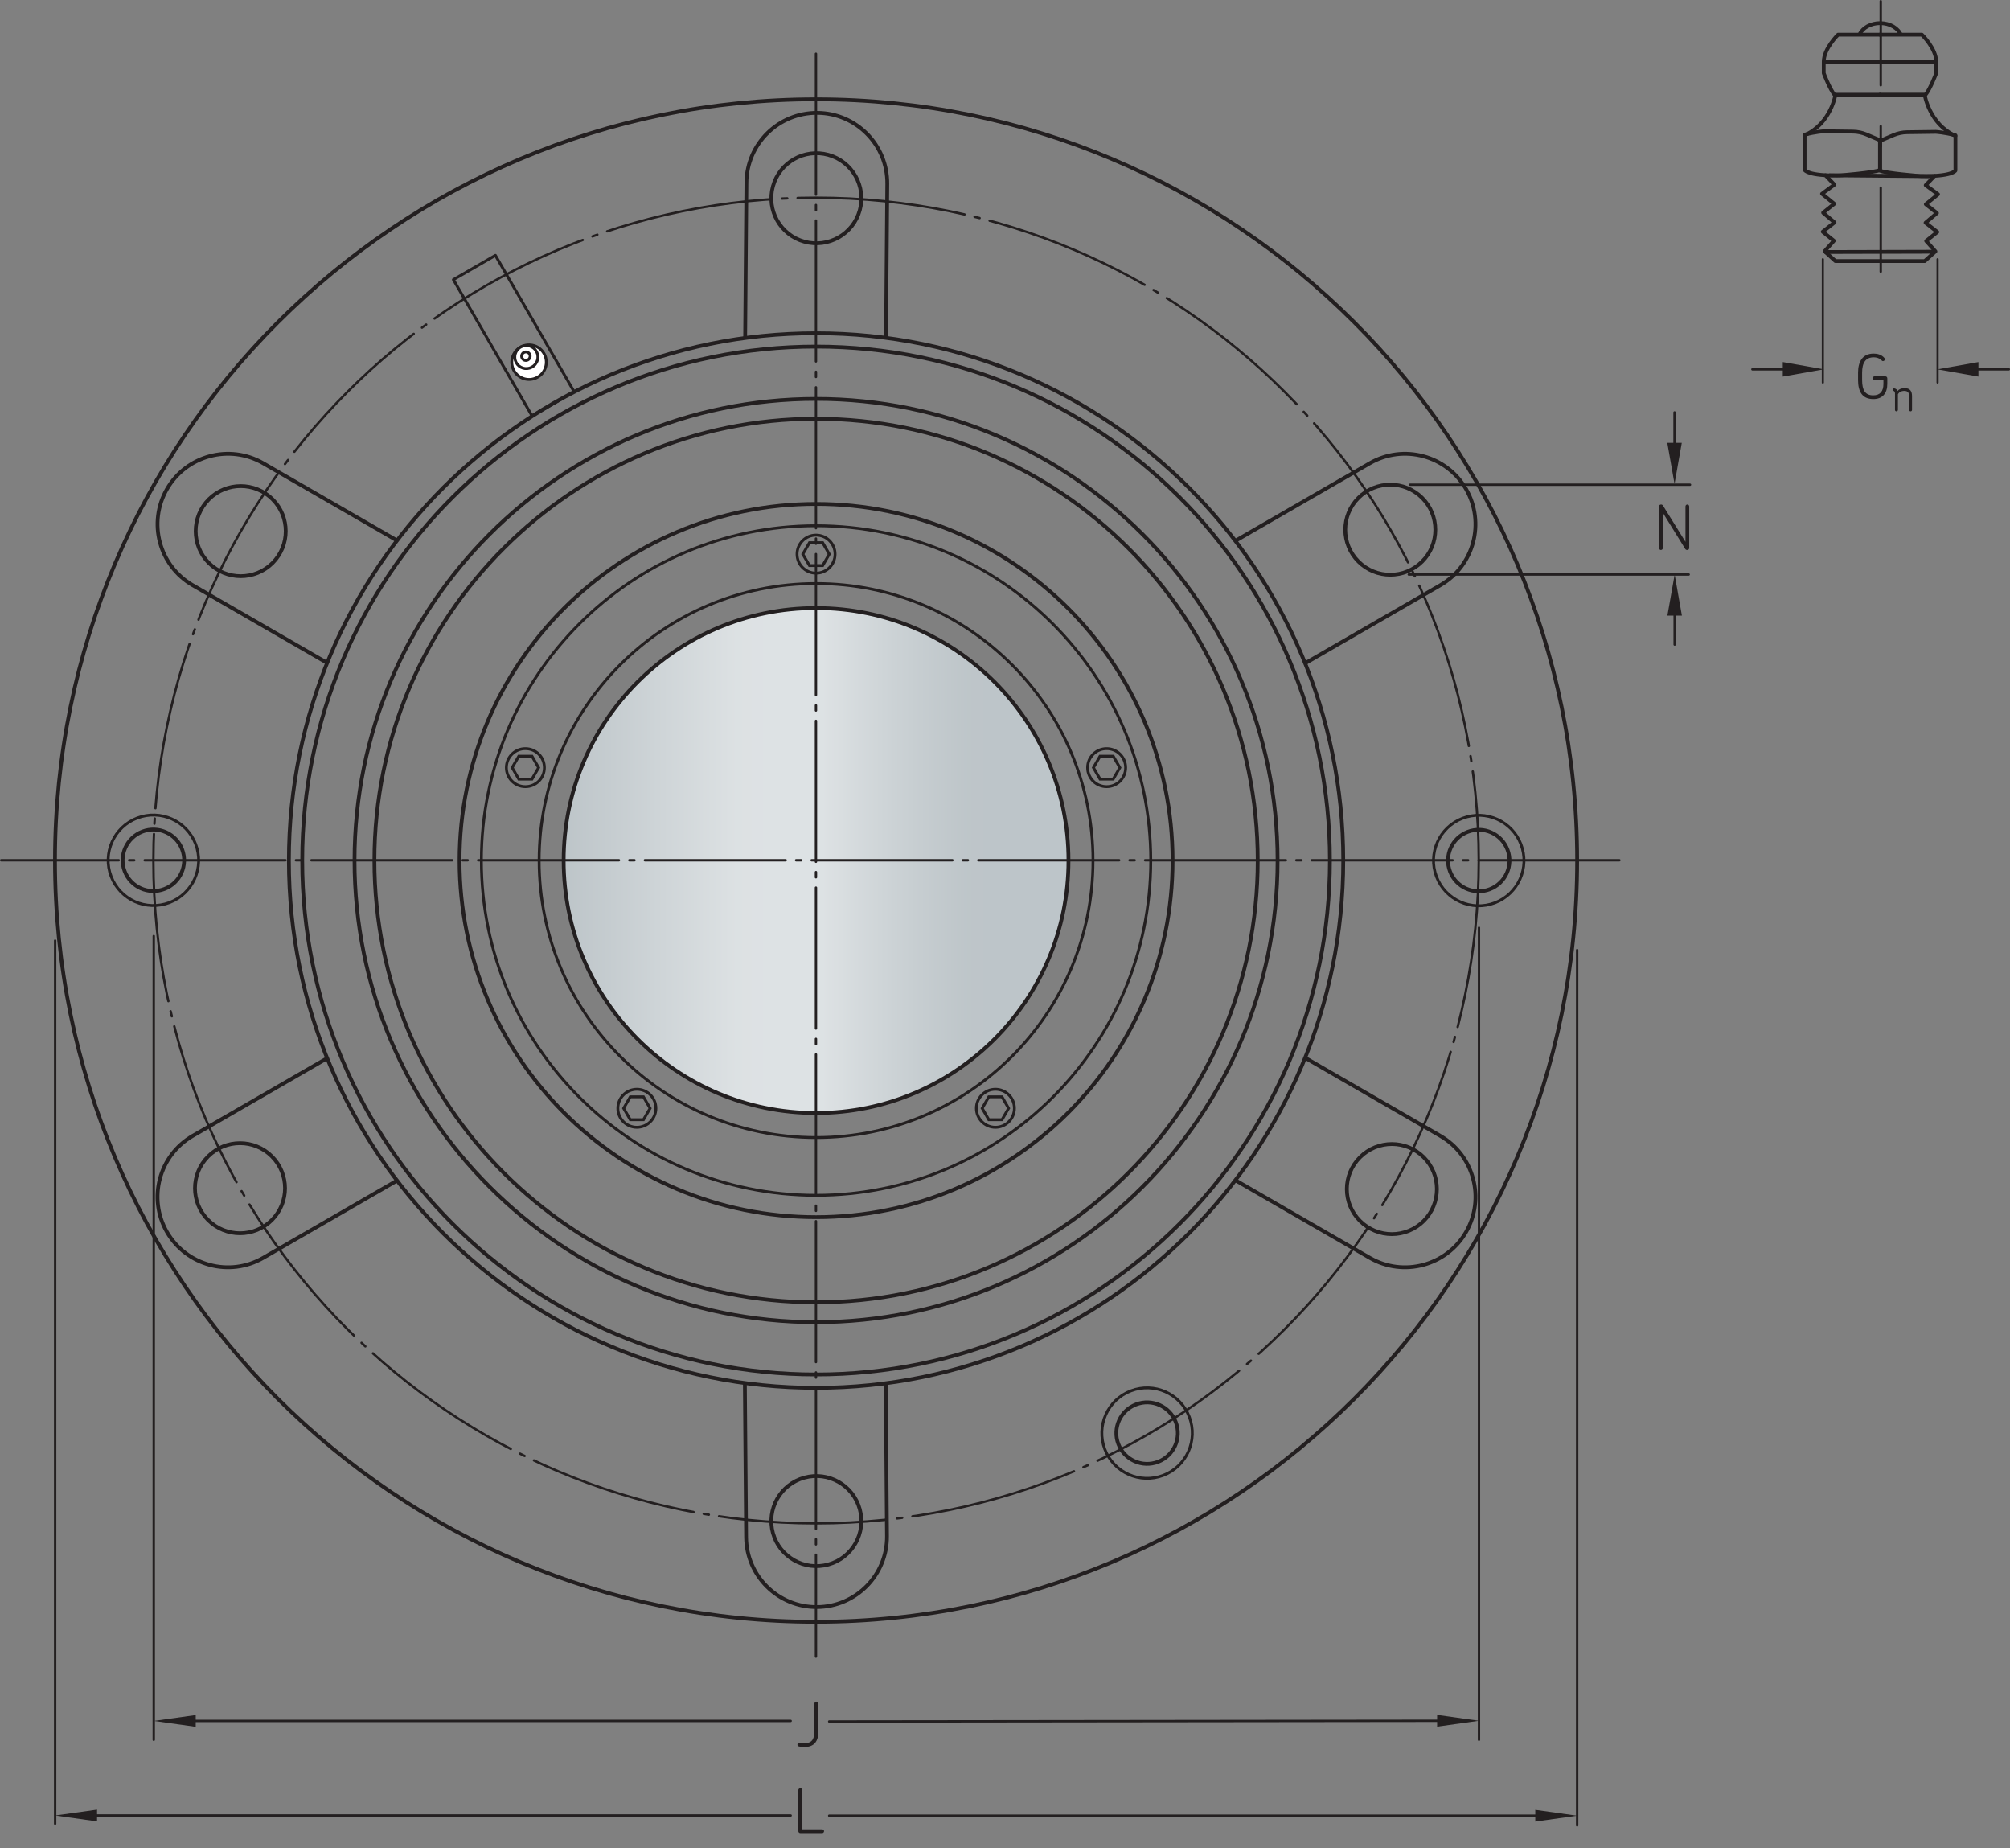 <?xml version="1.0" encoding="UTF-8"?>
<svg xmlns="http://www.w3.org/2000/svg" xmlns:xlink="http://www.w3.org/1999/xlink" width="396.39pt" height="364.426pt" viewBox="0 0 396.39 364.426" version="1.1">
<rect x="0" y="0" width="396.39" height="364.426" fill="#808080" stroke="none"/>
<defs>
<g>
<symbol overflow="visible" id="glyph0-0">
<path style="stroke:none;" d=""/>
</symbol>
<symbol overflow="visible" id="glyph0-1">
<path style="stroke:none;" d="M 4.203 -3.047 L 4.203 -8.453 C 4.203 -8.672 4.016 -8.859 3.797 -8.859 C 3.594 -8.859 3.406 -8.672 3.406 -8.453 L 3.406 -3.047 C 3.406 -1.359 2.859 -0.641 1.406 -0.641 C 1.203 -0.641 1.016 -0.656 0.828 -0.688 C 0.594 -0.734 0.516 -0.75 0.438 -0.75 C 0.188 -0.75 0.062 -0.578 0.062 -0.375 C 0.062 -0.203 0.156 -0.047 0.375 0 C 0.703 0.078 1.047 0.109 1.406 0.109 C 3.422 0.109 4.203 -1.062 4.203 -3.047 Z M 4.203 -3.047 "/>
</symbol>
<symbol overflow="visible" id="glyph0-2">
<path style="stroke:none;" d="M 6.094 -0.391 C 6.094 -0.594 5.922 -0.75 5.719 -0.75 L 1.812 -0.75 L 1.812 -8.453 C 1.812 -8.672 1.641 -8.859 1.422 -8.859 C 1.203 -8.859 1.016 -8.672 1.016 -8.453 L 1.016 -0.391 C 1.016 -0.172 1.203 0 1.406 0 L 5.719 0 C 5.922 0 6.094 -0.172 6.094 -0.391 Z M 6.094 -0.391 "/>
</symbol>
<symbol overflow="visible" id="glyph0-3">
<path style="stroke:none;" d="M 6.969 -0.266 L 6.969 -8.484 C 6.969 -8.688 6.797 -8.859 6.594 -8.859 C 6.391 -8.859 6.234 -8.688 6.234 -8.484 L 6.234 -1.5 L 1.812 -8.625 C 1.703 -8.797 1.578 -8.859 1.422 -8.859 C 1.172 -8.859 1.016 -8.688 1.016 -8.484 L 1.016 -0.266 C 1.016 -0.062 1.188 0.109 1.391 0.109 C 1.594 0.109 1.766 -0.062 1.766 -0.266 L 1.766 -7.234 L 6.188 -0.094 C 6.281 0.047 6.406 0.109 6.578 0.109 C 6.812 0.109 6.969 -0.078 6.969 -0.266 Z M 6.969 -0.266 "/>
</symbol>
<symbol overflow="visible" id="glyph0-4">
<path style="stroke:none;" d="M 6.578 -2.875 L 6.578 -3.969 C 6.578 -4.203 6.422 -4.375 6.188 -4.375 L 4.062 -4.375 C 3.859 -4.375 3.688 -4.203 3.688 -4 C 3.688 -3.797 3.859 -3.625 4.062 -3.625 L 5.812 -3.625 L 5.812 -2.859 C 5.812 -1.453 5.172 -0.625 3.797 -0.625 C 2.25 -0.625 1.609 -1.609 1.609 -3.641 L 1.609 -5.094 C 1.609 -7.031 2.297 -8.125 3.891 -8.125 C 4.438 -8.125 4.922 -7.984 5.297 -7.656 C 5.469 -7.516 5.562 -7.375 5.719 -7.375 C 5.969 -7.391 6.109 -7.578 6.109 -7.75 C 6.109 -7.844 6.062 -7.938 5.969 -8.031 C 5.438 -8.641 4.641 -8.859 3.891 -8.859 C 1.672 -8.859 0.812 -7.25 0.812 -5.094 L 0.812 -3.641 C 0.812 -1.406 1.609 0.109 3.812 0.109 C 5.703 0.109 6.578 -1.109 6.578 -2.875 Z M 6.578 -2.875 "/>
</symbol>
<symbol overflow="visible" id="glyph1-0">
<path style="stroke:none;" d=""/>
</symbol>
<symbol overflow="visible" id="glyph1-1">
<path style="stroke:none;" d="M 4.156 -0.234 L 4.156 -2.922 C 4.156 -3.812 3.859 -4.531 2.703 -4.531 C 2.047 -4.531 1.578 -4.312 1.281 -3.953 C 1.234 -4.078 1.172 -4.188 1.078 -4.297 C 0.938 -4.406 0.75 -4.484 0.641 -4.484 C 0.484 -4.484 0.344 -4.391 0.344 -4.219 C 0.344 -4.125 0.391 -4.047 0.5 -4 C 0.688 -3.906 0.797 -3.797 0.797 -3.406 L 0.797 -0.234 C 0.797 -0.078 0.922 0.047 1.078 0.047 C 1.234 0.047 1.375 -0.078 1.375 -0.234 L 1.375 -3.312 C 1.594 -3.719 2.016 -3.984 2.625 -3.984 C 3.406 -3.984 3.594 -3.547 3.578 -2.875 L 3.578 -0.234 C 3.578 -0.078 3.719 0.047 3.875 0.047 C 4.031 0.047 4.156 -0.078 4.156 -0.234 Z M 4.156 -0.234 "/>
</symbol>
</g>
<clipPath id="clip1">
  <path d="M 111 119 L 211 119 L 211 220 L 111 220 Z M 111 119 "/>
</clipPath>
<clipPath id="clip2">
  <path d="M 111.156 169.668 C 111.156 197.16 133.441 219.449 160.934 219.449 C 188.43 219.449 210.715 197.16 210.715 169.668 C 210.715 142.176 188.43 119.891 160.934 119.891 C 133.441 119.891 111.156 142.176 111.156 169.668 "/>
</clipPath>
<clipPath id="clip3">
  <path d="M 111.156 169.668 C 111.156 197.16 133.441 219.449 160.934 219.449 C 188.43 219.449 210.715 197.16 210.715 169.668 C 210.715 142.176 188.43 119.891 160.934 119.891 C 133.441 119.891 111.156 142.176 111.156 169.668 "/>
</clipPath>
<linearGradient id="linear0" gradientUnits="userSpaceOnUse" x1="0" y1="0" x2="1" y2="0" gradientTransform="matrix(99.558,0,0,99.558,111.156,169.669)">
<stop offset="0" style="stop-color:rgb(74.22%,77.258%,78.731%);stop-opacity:1;"/>
<stop offset="0.008" style="stop-color:rgb(74.359%,77.385%,78.851%);stop-opacity:1;"/>
<stop offset="0.016" style="stop-color:rgb(74.637%,77.638%,79.091%);stop-opacity:1;"/>
<stop offset="0.023" style="stop-color:rgb(74.915%,77.89%,79.33%);stop-opacity:1;"/>
<stop offset="0.031" style="stop-color:rgb(75.192%,78.143%,79.568%);stop-opacity:1;"/>
<stop offset="0.039" style="stop-color:rgb(75.47%,78.397%,79.808%);stop-opacity:1;"/>
<stop offset="0.047" style="stop-color:rgb(75.749%,78.65%,80.048%);stop-opacity:1;"/>
<stop offset="0.055" style="stop-color:rgb(76.027%,78.903%,80.287%);stop-opacity:1;"/>
<stop offset="0.062" style="stop-color:rgb(76.306%,79.158%,80.527%);stop-opacity:1;"/>
<stop offset="0.07" style="stop-color:rgb(76.585%,79.411%,80.766%);stop-opacity:1;"/>
<stop offset="0.078" style="stop-color:rgb(76.865%,79.663%,81.004%);stop-opacity:1;"/>
<stop offset="0.086" style="stop-color:rgb(77.145%,79.918%,81.245%);stop-opacity:1;"/>
<stop offset="0.094" style="stop-color:rgb(77.423%,80.17%,81.483%);stop-opacity:1;"/>
<stop offset="0.102" style="stop-color:rgb(77.702%,80.423%,81.721%);stop-opacity:1;"/>
<stop offset="0.109" style="stop-color:rgb(77.982%,80.675%,81.96%);stop-opacity:1;"/>
<stop offset="0.117" style="stop-color:rgb(78.262%,80.928%,82.198%);stop-opacity:1;"/>
<stop offset="0.125" style="stop-color:rgb(78.543%,81.181%,82.437%);stop-opacity:1;"/>
<stop offset="0.133" style="stop-color:rgb(78.822%,81.435%,82.675%);stop-opacity:1;"/>
<stop offset="0.141" style="stop-color:rgb(79.103%,81.686%,82.912%);stop-opacity:1;"/>
<stop offset="0.148" style="stop-color:rgb(79.384%,81.94%,83.151%);stop-opacity:1;"/>
<stop offset="0.156" style="stop-color:rgb(79.663%,82.191%,83.388%);stop-opacity:1;"/>
<stop offset="0.164" style="stop-color:rgb(79.944%,82.443%,83.626%);stop-opacity:1;"/>
<stop offset="0.172" style="stop-color:rgb(80.225%,82.695%,83.862%);stop-opacity:1;"/>
<stop offset="0.18" style="stop-color:rgb(80.505%,82.948%,84.1%);stop-opacity:1;"/>
<stop offset="0.188" style="stop-color:rgb(80.788%,83.2%,84.337%);stop-opacity:1;"/>
<stop offset="0.195" style="stop-color:rgb(81.067%,83.45%,84.573%);stop-opacity:1;"/>
<stop offset="0.203" style="stop-color:rgb(81.349%,83.704%,84.81%);stop-opacity:1;"/>
<stop offset="0.211" style="stop-color:rgb(81.63%,83.955%,85.046%);stop-opacity:1;"/>
<stop offset="0.219" style="stop-color:rgb(81.909%,84.206%,85.283%);stop-opacity:1;"/>
<stop offset="0.227" style="stop-color:rgb(82.191%,84.457%,85.519%);stop-opacity:1;"/>
<stop offset="0.234" style="stop-color:rgb(82.472%,84.708%,85.754%);stop-opacity:1;"/>
<stop offset="0.242" style="stop-color:rgb(82.753%,84.958%,85.989%);stop-opacity:1;"/>
<stop offset="0.25" style="stop-color:rgb(83.032%,85.208%,86.223%);stop-opacity:1;"/>
<stop offset="0.258" style="stop-color:rgb(83.315%,85.458%,86.458%);stop-opacity:1;"/>
<stop offset="0.266" style="stop-color:rgb(83.595%,85.709%,86.693%);stop-opacity:1;"/>
<stop offset="0.273" style="stop-color:rgb(83.875%,85.957%,86.926%);stop-opacity:1;"/>
<stop offset="0.281" style="stop-color:rgb(84.155%,86.208%,87.161%);stop-opacity:1;"/>
<stop offset="0.289" style="stop-color:rgb(84.435%,86.455%,87.393%);stop-opacity:1;"/>
<stop offset="0.297" style="stop-color:rgb(84.714%,86.703%,87.625%);stop-opacity:1;"/>
<stop offset="0.305" style="stop-color:rgb(84.995%,86.951%,87.857%);stop-opacity:1;"/>
<stop offset="0.312" style="stop-color:rgb(85.274%,87.198%,88.089%);stop-opacity:1;"/>
<stop offset="0.32" style="stop-color:rgb(85.55%,87.444%,88.318%);stop-opacity:1;"/>
<stop offset="0.328" style="stop-color:rgb(85.828%,87.689%,88.548%);stop-opacity:1;"/>
<stop offset="0.336" style="stop-color:rgb(86.102%,87.932%,88.777%);stop-opacity:1;"/>
<stop offset="0.344" style="stop-color:rgb(86.377%,88.174%,89.003%);stop-opacity:1;"/>
<stop offset="0.375" style="stop-color:rgb(86.647%,88.412%,89.226%);stop-opacity:1;"/>
<stop offset="0.5" style="stop-color:rgb(86.778%,88.528%,89.336%);stop-opacity:1;"/>
<stop offset="0.516" style="stop-color:rgb(86.705%,88.464%,89.275%);stop-opacity:1;"/>
<stop offset="0.52" style="stop-color:rgb(86.42%,88.211%,89.038%);stop-opacity:1;"/>
<stop offset="0.523" style="stop-color:rgb(86.206%,88.023%,88.863%);stop-opacity:1;"/>
<stop offset="0.527" style="stop-color:rgb(85.997%,87.839%,88.689%);stop-opacity:1;"/>
<stop offset="0.531" style="stop-color:rgb(85.785%,87.653%,88.515%);stop-opacity:1;"/>
<stop offset="0.539" style="stop-color:rgb(85.577%,87.468%,88.341%);stop-opacity:1;"/>
<stop offset="0.547" style="stop-color:rgb(85.162%,87.1%,87.997%);stop-opacity:1;"/>
<stop offset="0.555" style="stop-color:rgb(84.752%,86.736%,87.657%);stop-opacity:1;"/>
<stop offset="0.562" style="stop-color:rgb(84.344%,86.374%,87.317%);stop-opacity:1;"/>
<stop offset="0.57" style="stop-color:rgb(83.94%,86.015%,86.981%);stop-opacity:1;"/>
<stop offset="0.578" style="stop-color:rgb(83.542%,85.661%,86.649%);stop-opacity:1;"/>
<stop offset="0.586" style="stop-color:rgb(83.147%,85.31%,86.319%);stop-opacity:1;"/>
<stop offset="0.594" style="stop-color:rgb(82.756%,84.962%,85.992%);stop-opacity:1;"/>
<stop offset="0.602" style="stop-color:rgb(82.372%,84.618%,85.669%);stop-opacity:1;"/>
<stop offset="0.609" style="stop-color:rgb(81.989%,84.276%,85.347%);stop-opacity:1;"/>
<stop offset="0.617" style="stop-color:rgb(81.61%,83.937%,85.031%);stop-opacity:1;"/>
<stop offset="0.625" style="stop-color:rgb(81.236%,83.603%,84.717%);stop-opacity:1;"/>
<stop offset="0.633" style="stop-color:rgb(80.869%,83.273%,84.406%);stop-opacity:1;"/>
<stop offset="0.641" style="stop-color:rgb(80.504%,82.947%,84.1%);stop-opacity:1;"/>
<stop offset="0.648" style="stop-color:rgb(80.147%,82.625%,83.797%);stop-opacity:1;"/>
<stop offset="0.656" style="stop-color:rgb(79.793%,82.307%,83.498%);stop-opacity:1;"/>
<stop offset="0.664" style="stop-color:rgb(79.443%,81.993%,83.202%);stop-opacity:1;"/>
<stop offset="0.672" style="stop-color:rgb(79.102%,81.685%,82.912%);stop-opacity:1;"/>
<stop offset="0.68" style="stop-color:rgb(78.763%,81.38%,82.623%);stop-opacity:1;"/>
<stop offset="0.688" style="stop-color:rgb(78.432%,81.081%,82.343%);stop-opacity:1;"/>
<stop offset="0.695" style="stop-color:rgb(78.105%,80.786%,82.065%);stop-opacity:1;"/>
<stop offset="0.703" style="stop-color:rgb(77.785%,80.498%,81.792%);stop-opacity:1;"/>
<stop offset="0.711" style="stop-color:rgb(77.47%,80.212%,81.523%);stop-opacity:1;"/>
<stop offset="0.719" style="stop-color:rgb(77.164%,79.935%,81.261%);stop-opacity:1;"/>
<stop offset="0.727" style="stop-color:rgb(76.865%,79.663%,81.004%);stop-opacity:1;"/>
<stop offset="0.734" style="stop-color:rgb(76.572%,79.398%,80.754%);stop-opacity:1;"/>
<stop offset="0.742" style="stop-color:rgb(76.286%,79.14%,80.51%);stop-opacity:1;"/>
<stop offset="0.75" style="stop-color:rgb(76.009%,78.886%,80.272%);stop-opacity:1;"/>
<stop offset="0.758" style="stop-color:rgb(75.742%,78.644%,80.043%);stop-opacity:1;"/>
<stop offset="0.766" style="stop-color:rgb(75.485%,78.41%,79.82%);stop-opacity:1;"/>
<stop offset="0.773" style="stop-color:rgb(75.238%,78.186%,79.608%);stop-opacity:1;"/>
<stop offset="0.781" style="stop-color:rgb(75.005%,77.972%,79.407%);stop-opacity:1;"/>
<stop offset="0.789" style="stop-color:rgb(74.785%,77.773%,79.218%);stop-opacity:1;"/>
<stop offset="0.797" style="stop-color:rgb(74.583%,77.588%,79.044%);stop-opacity:1;"/>
<stop offset="0.812" style="stop-color:rgb(74.353%,77.379%,78.845%);stop-opacity:1;"/>
<stop offset="0.875" style="stop-color:rgb(74.22%,77.258%,78.731%);stop-opacity:1;"/>
<stop offset="1" style="stop-color:rgb(74.22%,77.258%,78.731%);stop-opacity:1;"/>
</linearGradient>
<clipPath id="clip4">
  <path d="M 386 72 L 396.391 72 L 396.391 74 L 386 74 Z M 386 72 "/>
</clipPath>
</defs>
<g id="surface1">
<g clip-path="url(#clip1)" clip-rule="nonzero">
<g clip-path="url(#clip2)" clip-rule="nonzero">
<g clip-path="url(#clip3)" clip-rule="nonzero">
<path style=" stroke:none;fill-rule:nonzero;fill:url(#linear0);" d="M 111.156 119.891 L 111.156 219.449 L 210.715 219.449 L 210.715 119.891 Z M 111.156 119.891 "/>
</g>
</g>
</g>
<path style="fill:none;stroke-width:7.48;stroke-linecap:butt;stroke-linejoin:round;stroke:rgb(13.73%,12.16%,12.549%);stroke-opacity:1;stroke-miterlimit:10;" d="M 2107.148 1947.58 C 2107.148 1672.658 1884.258 1449.768 1609.336 1449.768 C 1334.414 1449.768 1111.562 1672.658 1111.562 1947.58 C 1111.562 2222.502 1334.414 2445.354 1609.336 2445.354 C 1884.258 2445.354 2107.148 2222.502 2107.148 1947.58 Z M 2107.148 1947.58 " transform="matrix(0.1,0,0,-0.1,0,364.426)"/>
<path style="fill:none;stroke-width:5.61;stroke-linecap:butt;stroke-linejoin:round;stroke:rgb(13.73%,12.16%,12.549%);stroke-opacity:1;stroke-miterlimit:10;" d="M 2155.508 1947.58 C 2155.508 1645.94 1910.977 1401.408 1609.375 1401.408 C 1307.695 1401.408 1063.203 1645.94 1063.203 1947.58 C 1063.203 2249.221 1307.695 2493.713 1609.375 2493.713 C 1910.977 2493.713 2155.508 2249.221 2155.508 1947.58 Z M 2155.508 1947.58 " transform="matrix(0.1,0,0,-0.1,0,364.426)"/>
<path style="fill:none;stroke-width:5.61;stroke-linecap:butt;stroke-linejoin:round;stroke:rgb(13.73%,12.16%,12.549%);stroke-opacity:1;stroke-miterlimit:10;" d="M 2269.414 1947.58 C 2269.414 1583.01 1973.906 1287.502 1609.336 1287.502 C 1244.805 1287.502 949.297 1583.01 949.297 1947.58 C 949.297 2312.112 1244.805 2607.658 1609.336 2607.658 C 1973.906 2607.658 2269.414 2312.112 2269.414 1947.58 Z M 2269.414 1947.58 " transform="matrix(0.1,0,0,-0.1,0,364.426)"/>
<path style="fill:none;stroke-width:7.48;stroke-linecap:butt;stroke-linejoin:round;stroke:rgb(13.73%,12.16%,12.549%);stroke-opacity:1;stroke-miterlimit:10;" d="M 2312.461 1947.58 C 2312.461 1559.26 1997.656 1244.455 1609.375 1244.455 C 1221.055 1244.455 906.25 1559.26 906.25 1947.58 C 906.25 2335.862 1221.055 2650.666 1609.375 2650.666 C 1997.656 2650.666 2312.461 2335.862 2312.461 1947.58 Z M 2312.461 1947.58 " transform="matrix(0.1,0,0,-0.1,0,364.426)"/>
<path style="fill:none;stroke-width:7.48;stroke-linecap:butt;stroke-linejoin:round;stroke:rgb(13.73%,12.16%,12.549%);stroke-opacity:1;stroke-miterlimit:10;" d="M 2480.352 1947.58 C 2480.352 1466.526 2090.391 1076.565 1609.336 1076.565 C 1128.32 1076.565 738.359 1466.526 738.359 1947.58 C 738.359 2428.596 1128.32 2818.596 1609.336 2818.596 C 2090.391 2818.596 2480.352 2428.596 2480.352 1947.58 Z M 2480.352 1947.58 " transform="matrix(0.1,0,0,-0.1,0,364.426)"/>
<path style="fill:none;stroke-width:7.48;stroke-linecap:butt;stroke-linejoin:round;stroke:rgb(13.73%,12.16%,12.549%);stroke-opacity:1;stroke-miterlimit:10;" d="M 2519.531 1947.58 C 2519.531 1444.885 2112.031 1037.385 1609.336 1037.385 C 1106.641 1037.385 699.141 1444.885 699.141 1947.58 C 699.141 2450.276 1106.641 2857.776 1609.336 2857.776 C 2112.031 2857.776 2519.531 2450.276 2519.531 1947.58 Z M 2519.531 1947.58 " transform="matrix(0.1,0,0,-0.1,0,364.426)"/>
<path style="fill:none;stroke-width:7.48;stroke-linecap:butt;stroke-linejoin:round;stroke:rgb(13.73%,12.16%,12.549%);stroke-opacity:1;stroke-miterlimit:10;" d="M 2622.695 1947.58 C 2622.695 1387.932 2168.984 934.26 1609.375 934.26 C 1049.688 934.26 596.016 1387.932 596.016 1947.58 C 596.016 2507.229 1049.688 2960.901 1609.375 2960.901 C 2168.984 2960.901 2622.695 2507.229 2622.695 1947.58 Z M 2622.695 1947.58 " transform="matrix(0.1,0,0,-0.1,0,364.426)"/>
<path style="fill:none;stroke-width:7.48;stroke-linecap:butt;stroke-linejoin:round;stroke:rgb(13.73%,12.16%,12.549%);stroke-opacity:1;stroke-miterlimit:10;" d="M 2649.023 1947.58 C 2649.023 1373.362 2183.555 907.893 1609.336 907.893 C 1035.156 907.893 569.688 1373.362 569.688 1947.58 C 569.688 2521.76 1035.156 2987.229 1609.336 2987.229 C 2183.555 2987.229 2649.023 2521.76 2649.023 1947.58 Z M 2649.023 1947.58 " transform="matrix(0.1,0,0,-0.1,0,364.426)"/>
<path style="fill:none;stroke-width:5.61;stroke-linecap:butt;stroke-linejoin:round;stroke:rgb(13.73%,12.16%,12.549%);stroke-opacity:1;stroke-miterlimit:10;" d="M 2948.086 1864.221 C 2994.102 1881.838 3017.148 1933.401 2999.531 1979.416 C 2981.953 2025.432 2930.352 2048.518 2884.336 2030.901 C 2838.32 2013.322 2815.273 1961.721 2832.891 1915.705 C 2850.469 1869.69 2902.031 1846.643 2948.086 1864.221 Z M 2948.086 1864.221 " transform="matrix(0.1,0,0,-0.1,0,364.426)"/>
<path style="fill:none;stroke-width:7.48;stroke-linecap:butt;stroke-linejoin:round;stroke:rgb(13.73%,12.16%,12.549%);stroke-opacity:1;stroke-miterlimit:10;" d="M 2937.852 1890.94 C 2969.141 1902.893 2984.805 1937.932 2972.852 1969.221 C 2960.898 2000.471 2925.82 2016.174 2894.57 2004.182 C 2863.281 1992.229 2847.617 1957.19 2859.609 1925.94 C 2871.562 1894.651 2906.562 1878.987 2937.852 1890.94 Z M 2937.852 1890.94 " transform="matrix(0.1,0,0,-0.1,0,364.426)"/>
<path style="fill:none;stroke-width:7.48;stroke-linecap:butt;stroke-linejoin:round;stroke:rgb(13.73%,12.16%,12.549%);stroke-opacity:1;stroke-miterlimit:10;" d="M 2682.109 1236.994 C 2716.758 1202.346 2772.969 1202.346 2807.695 1236.994 C 2842.344 1271.682 2842.344 1327.932 2807.695 1362.58 C 2773.008 1397.268 2716.758 1397.268 2682.109 1362.58 C 2647.383 1327.893 2647.422 1271.682 2682.109 1236.994 Z M 2682.109 1236.994 " transform="matrix(0.1,0,0,-0.1,0,364.426)"/>
<path style="fill:none;stroke-width:7.48;stroke-linecap:butt;stroke-linejoin:round;stroke:rgb(13.73%,12.16%,12.549%);stroke-opacity:1;stroke-miterlimit:10;" d="M 2575 1557.971 L 2840.273 1404.807 C 2906.719 1366.447 2929.492 1281.487 2891.133 1215.041 C 2852.773 1148.635 2767.812 1125.862 2701.367 1164.221 L 2437.773 1316.408 " transform="matrix(0.1,0,0,-0.1,0,364.426)"/>
<path style="fill:none;stroke-width:7.48;stroke-linecap:butt;stroke-linejoin:round;stroke:rgb(13.73%,12.16%,12.549%);stroke-opacity:1;stroke-miterlimit:10;" d="M 2678.984 2662.658 C 2713.633 2697.346 2769.883 2697.346 2804.57 2662.658 C 2839.258 2627.971 2839.258 2571.721 2804.57 2537.073 C 2769.883 2502.385 2713.633 2502.385 2678.984 2537.073 C 2644.297 2571.76 2644.297 2627.971 2678.984 2662.658 Z M 2678.984 2662.658 " transform="matrix(0.1,0,0,-0.1,0,364.426)"/>
<path style="fill:none;stroke-width:7.48;stroke-linecap:butt;stroke-linejoin:round;stroke:rgb(13.73%,12.16%,12.549%);stroke-opacity:1;stroke-miterlimit:10;" d="M 2575 2337.151 L 2840.273 2490.315 C 2906.719 2528.674 2929.492 2613.635 2891.133 2680.08 C 2852.773 2746.526 2767.812 2769.26 2701.367 2730.901 L 2437.773 2578.752 " transform="matrix(0.1,0,0,-0.1,0,364.426)"/>
<path style="fill:none;stroke-width:7.48;stroke-linecap:butt;stroke-linejoin:round;stroke:rgb(13.73%,12.16%,12.549%);stroke-opacity:1;stroke-miterlimit:10;" d="M 536.094 1238.713 C 501.406 1204.026 445.195 1204.026 410.508 1238.713 C 375.82 1273.362 375.82 1329.612 410.508 1364.299 C 445.195 1398.947 501.406 1398.947 536.094 1364.299 C 570.781 1329.612 570.742 1273.362 536.094 1238.713 Z M 536.094 1238.713 " transform="matrix(0.1,0,0,-0.1,0,364.426)"/>
<path style="fill:none;stroke-width:7.48;stroke-linecap:butt;stroke-linejoin:round;stroke:rgb(13.73%,12.16%,12.549%);stroke-opacity:1;stroke-miterlimit:10;" d="M 645.43 1557.971 L 380.156 1404.807 C 313.711 1366.447 290.938 1281.487 329.297 1215.041 C 367.695 1148.635 452.617 1125.862 519.062 1164.221 L 782.656 1316.408 " transform="matrix(0.1,0,0,-0.1,0,364.426)"/>
<path style="fill:none;stroke-width:7.48;stroke-linecap:butt;stroke-linejoin:round;stroke:rgb(13.73%,12.16%,12.549%);stroke-opacity:1;stroke-miterlimit:10;" d="M 537.5 2659.846 C 502.812 2694.494 446.602 2694.494 411.914 2659.846 C 377.227 2625.158 377.227 2568.908 411.914 2534.221 C 446.602 2499.573 502.812 2499.573 537.5 2534.221 C 572.188 2568.948 572.148 2625.158 537.5 2659.846 Z M 537.5 2659.846 " transform="matrix(0.1,0,0,-0.1,0,364.426)"/>
<path style="fill:none;stroke-width:7.48;stroke-linecap:butt;stroke-linejoin:round;stroke:rgb(13.73%,12.16%,12.549%);stroke-opacity:1;stroke-miterlimit:10;" d="M 645.43 2337.151 L 380.156 2490.315 C 313.711 2528.674 290.938 2613.635 329.297 2680.08 C 367.695 2746.526 452.617 2769.26 519.062 2730.901 L 782.656 2578.752 " transform="matrix(0.1,0,0,-0.1,0,364.426)"/>
<path style="fill:none;stroke-width:7.48;stroke-linecap:butt;stroke-linejoin:round;stroke:rgb(13.73%,12.16%,12.549%);stroke-opacity:1;stroke-miterlimit:10;" d="M 1695.508 3229.651 C 1708.555 3276.916 1680.859 3325.823 1633.594 3338.948 C 1586.328 3352.033 1537.383 3324.299 1524.336 3277.033 C 1511.25 3229.768 1538.984 3180.823 1586.211 3167.776 C 1633.516 3154.69 1682.422 3182.424 1695.508 3229.651 Z M 1695.508 3229.651 " transform="matrix(0.1,0,0,-0.1,0,364.426)"/>
<path style="fill:none;stroke-width:7.48;stroke-linecap:butt;stroke-linejoin:round;stroke:rgb(13.73%,12.16%,12.549%);stroke-opacity:1;stroke-miterlimit:10;" d="M 1469.492 2977.619 L 1471.992 3283.948 C 1472.617 3360.666 1535.312 3422.346 1612.031 3421.721 C 1688.75 3421.096 1750.43 3358.401 1749.805 3281.682 L 1747.305 2977.346 " transform="matrix(0.1,0,0,-0.1,0,364.426)"/>
<path style="fill:none;stroke-width:7.48;stroke-linecap:butt;stroke-linejoin:round;stroke:rgb(13.73%,12.16%,12.549%);stroke-opacity:1;stroke-miterlimit:10;" d="M 1695.469 668.869 C 1708.555 621.643 1680.859 572.697 1633.555 559.612 C 1586.328 546.526 1537.383 574.26 1524.297 621.526 C 1511.25 668.791 1538.945 717.697 1586.211 730.783 C 1633.477 743.869 1682.422 716.135 1695.469 668.869 Z M 1695.469 668.869 " transform="matrix(0.1,0,0,-0.1,0,364.426)"/>
<path style="fill:none;stroke-width:7.48;stroke-linecap:butt;stroke-linejoin:round;stroke:rgb(13.73%,12.16%,12.549%);stroke-opacity:1;stroke-miterlimit:10;" d="M 1468.906 919.807 L 1471.406 613.479 C 1472.031 536.76 1534.727 475.08 1611.445 475.705 C 1688.164 476.33 1749.844 539.026 1749.219 615.744 L 1746.719 920.08 " transform="matrix(0.1,0,0,-0.1,0,364.426)"/>
<path style="fill:none;stroke-width:5.61;stroke-linecap:butt;stroke-linejoin:round;stroke:rgb(13.73%,12.16%,12.549%);stroke-opacity:1;stroke-miterlimit:10;" d="M 334.375 1864.729 C 380.391 1882.346 403.438 1933.908 385.82 1979.924 C 368.242 2025.94 316.641 2049.026 270.625 2031.408 C 224.609 2013.791 201.562 1962.229 219.141 1916.213 C 236.758 1870.197 288.32 1847.151 334.375 1864.729 Z M 334.375 1864.729 " transform="matrix(0.1,0,0,-0.1,0,364.426)"/>
<path style="fill:none;stroke-width:7.48;stroke-linecap:butt;stroke-linejoin:round;stroke:rgb(13.73%,12.16%,12.549%);stroke-opacity:1;stroke-miterlimit:10;" d="M 324.141 1891.447 C 355.43 1903.401 371.094 1938.44 359.102 1969.729 C 347.188 2000.979 312.109 2016.643 280.859 2004.69 C 249.57 1992.737 233.906 1957.697 245.859 1926.447 C 257.812 1895.158 292.852 1879.494 324.141 1891.447 Z M 324.141 1891.447 " transform="matrix(0.1,0,0,-0.1,0,364.426)"/>
<path style="fill:none;stroke-width:5.61;stroke-linecap:butt;stroke-linejoin:round;stroke:rgb(13.73%,12.16%,12.549%);stroke-opacity:1;stroke-miterlimit:10;" d="M 2294.023 735.315 C 2340.039 752.932 2363.086 804.494 2345.469 850.51 C 2327.891 896.526 2276.289 919.612 2230.273 901.994 C 2184.258 884.416 2161.211 832.815 2178.828 786.799 C 2196.406 740.783 2247.969 717.737 2294.023 735.315 Z M 2294.023 735.315 " transform="matrix(0.1,0,0,-0.1,0,364.426)"/>
<path style="fill:none;stroke-width:7.48;stroke-linecap:butt;stroke-linejoin:round;stroke:rgb(13.73%,12.16%,12.549%);stroke-opacity:1;stroke-miterlimit:10;" d="M 2283.789 762.033 C 2315.078 773.987 2330.742 809.026 2318.789 840.315 C 2306.836 871.565 2271.758 887.229 2240.508 875.276 C 2209.219 863.322 2193.555 828.283 2205.508 797.033 C 2217.461 765.744 2252.539 750.08 2283.789 762.033 Z M 2283.789 762.033 " transform="matrix(0.1,0,0,-0.1,0,364.426)"/>
<path style="fill:none;stroke-width:7.48;stroke-linecap:butt;stroke-linejoin:round;stroke:rgb(13.73%,12.16%,12.549%);stroke-opacity:1;stroke-miterlimit:10;" d="M 3110.273 1947.58 C 3110.273 1118.635 2438.281 446.643 1609.336 446.643 C 780.43 446.643 108.438 1118.635 108.438 1947.58 C 108.438 2776.487 780.43 3448.479 1609.336 3448.479 C 2438.281 3448.479 3110.273 2776.487 3110.273 1947.58 Z M 3110.273 1947.58 " transform="matrix(0.1,0,0,-0.1,0,364.426)"/>
<path style="fill:none;stroke-width:4.68;stroke-linecap:round;stroke-linejoin:round;stroke:rgb(13.73%,12.16%,12.549%);stroke-opacity:1;stroke-dasharray:331.65,20.41,10.2,20.41;stroke-miterlimit:10;" d="M 2916.211 1947.58 C 2916.211 1225.822 2331.094 640.705 1609.336 640.705 C 887.578 640.705 302.5 1225.822 302.5 1947.58 C 302.5 2669.338 887.578 3254.416 1609.336 3254.416 C 2331.094 3254.416 2916.211 2669.338 2916.211 1947.58 Z M 2916.211 1947.58 " transform="matrix(0.1,0,0,-0.1,0,364.426)"/>
<path style=" stroke:none;fill-rule:nonzero;fill:rgb(100%,100%,100%);fill-opacity:1;" d="M 107.355 69.84 C 108.223 71.512 107.57 73.566 105.902 74.434 C 104.23 75.301 102.176 74.648 101.309 72.98 C 100.441 71.309 101.09 69.254 102.762 68.383 C 104.43 67.516 106.484 68.168 107.355 69.84 "/>
<path style="fill:none;stroke-width:5.61;stroke-linecap:round;stroke-linejoin:round;stroke:rgb(13.73%,12.16%,12.549%);stroke-opacity:1;stroke-miterlimit:4;" d="M 1073.555 2945.862 C 1082.227 2929.143 1075.703 2908.596 1059.023 2899.924 C 1042.305 2891.252 1021.758 2897.776 1013.086 2914.455 C 1004.414 2931.174 1010.898 2951.721 1027.617 2960.432 C 1044.297 2969.104 1064.844 2962.58 1073.555 2945.862 Z M 1073.555 2945.862 " transform="matrix(0.1,0,0,-0.1,0,364.426)"/>
<path style=" stroke:none;fill-rule:nonzero;fill:rgb(100%,100%,100%);fill-opacity:1;" d="M 105.824 69.348 C 106.402 70.457 105.965 71.828 104.848 72.41 C 103.727 72.992 102.355 72.562 101.777 71.449 C 101.199 70.34 101.637 68.969 102.758 68.387 C 103.875 67.805 105.246 68.238 105.824 69.348 "/>
<path style="fill:none;stroke-width:5.61;stroke-linecap:round;stroke-linejoin:round;stroke:rgb(13.73%,12.16%,12.549%);stroke-opacity:1;stroke-miterlimit:4;" d="M 1058.242 2950.783 C 1064.023 2939.69 1059.648 2925.979 1048.477 2920.158 C 1037.266 2914.338 1023.555 2918.635 1017.773 2929.768 C 1011.992 2940.862 1016.367 2954.573 1027.578 2960.393 C 1038.75 2966.213 1052.461 2961.877 1058.242 2950.783 Z M 1058.242 2950.783 " transform="matrix(0.1,0,0,-0.1,0,364.426)"/>
<path style=" stroke:none;fill-rule:nonzero;fill:rgb(100%,100%,100%);fill-opacity:1;" d="M 104.457 69.84 C 104.668 70.25 104.508 70.754 104.098 70.965 C 103.684 71.18 103.18 71.023 102.969 70.613 C 102.754 70.203 102.914 69.699 103.328 69.484 C 103.738 69.273 104.242 69.43 104.457 69.84 "/>
<path style="fill:none;stroke-width:5.61;stroke-linecap:round;stroke-linejoin:round;stroke:rgb(13.73%,12.16%,12.549%);stroke-opacity:1;stroke-miterlimit:4;" d="M 1044.57 2945.862 C 1046.68 2941.76 1045.078 2936.721 1040.977 2934.612 C 1036.836 2932.463 1031.797 2934.026 1029.688 2938.127 C 1027.539 2942.229 1029.141 2947.268 1033.281 2949.416 C 1037.383 2951.526 1042.422 2949.963 1044.57 2945.862 Z M 1044.57 2945.862 " transform="matrix(0.1,0,0,-0.1,0,364.426)"/>
<path style="fill:none;stroke-width:5.61;stroke-linecap:butt;stroke-linejoin:miter;stroke:rgb(13.73%,12.16%,12.549%);stroke-opacity:1;stroke-miterlimit:10;" d="M 1049.141 2153.283 L 1023.086 2153.283 L 1010.078 2130.705 L 1023.086 2108.166 L 1049.141 2108.166 L 1062.148 2130.705 Z M 1049.141 2153.283 " transform="matrix(0.1,0,0,-0.1,0,364.426)"/>
<path style="fill:none;stroke-width:5.61;stroke-linecap:butt;stroke-linejoin:miter;stroke:rgb(13.73%,12.16%,12.549%);stroke-opacity:1;stroke-miterlimit:10;" d="M 1073.594 2130.705 C 1073.594 2110.002 1056.836 2093.205 1036.094 2093.205 C 1015.391 2093.205 998.594 2110.002 998.594 2130.705 C 998.594 2151.448 1015.391 2168.205 1036.094 2168.205 C 1056.836 2168.205 1073.594 2151.448 1073.594 2130.705 Z M 1073.594 2130.705 " transform="matrix(0.1,0,0,-0.1,0,364.426)"/>
<path style="fill:none;stroke-width:5.61;stroke-linecap:butt;stroke-linejoin:miter;stroke:rgb(13.73%,12.16%,12.549%);stroke-opacity:1;stroke-miterlimit:10;" d="M 1622.383 2574.26 L 1596.328 2574.26 L 1583.281 2551.682 L 1596.328 2529.143 L 1622.383 2529.143 L 1635.391 2551.682 Z M 1622.383 2574.26 " transform="matrix(0.1,0,0,-0.1,0,364.426)"/>
<path style="fill:none;stroke-width:5.61;stroke-linecap:butt;stroke-linejoin:miter;stroke:rgb(13.73%,12.16%,12.549%);stroke-opacity:1;stroke-miterlimit:10;" d="M 1646.836 2551.682 C 1646.836 2530.979 1630.078 2514.182 1609.336 2514.182 C 1588.633 2514.182 1571.836 2530.979 1571.836 2551.682 C 1571.836 2572.385 1588.633 2589.182 1609.336 2589.182 C 1630.078 2589.182 1646.836 2572.385 1646.836 2551.682 Z M 1646.836 2551.682 " transform="matrix(0.1,0,0,-0.1,0,364.426)"/>
<path style="fill:none;stroke-width:5.61;stroke-linecap:butt;stroke-linejoin:miter;stroke:rgb(13.73%,12.16%,12.549%);stroke-opacity:1;stroke-miterlimit:10;" d="M 2195.43 2153.283 L 2169.375 2153.283 L 2156.367 2130.705 L 2169.375 2108.166 L 2195.43 2108.166 L 2208.438 2130.705 Z M 2195.43 2153.283 " transform="matrix(0.1,0,0,-0.1,0,364.426)"/>
<path style="fill:none;stroke-width:5.61;stroke-linecap:butt;stroke-linejoin:miter;stroke:rgb(13.73%,12.16%,12.549%);stroke-opacity:1;stroke-miterlimit:10;" d="M 2219.883 2130.705 C 2219.883 2110.002 2203.125 2093.205 2182.383 2093.205 C 2161.68 2093.205 2144.883 2110.002 2144.883 2130.705 C 2144.883 2151.448 2161.68 2168.205 2182.383 2168.205 C 2203.125 2168.205 2219.883 2151.448 2219.883 2130.705 Z M 2219.883 2130.705 " transform="matrix(0.1,0,0,-0.1,0,364.426)"/>
<path style="fill:none;stroke-width:5.61;stroke-linecap:butt;stroke-linejoin:miter;stroke:rgb(13.73%,12.16%,12.549%);stroke-opacity:1;stroke-miterlimit:10;" d="M 1976.055 1481.682 L 1950 1481.682 L 1936.953 1459.104 L 1950 1436.565 L 1976.055 1436.565 L 1989.062 1459.104 Z M 1976.055 1481.682 " transform="matrix(0.1,0,0,-0.1,0,364.426)"/>
<path style="fill:none;stroke-width:5.61;stroke-linecap:butt;stroke-linejoin:miter;stroke:rgb(13.73%,12.16%,12.549%);stroke-opacity:1;stroke-miterlimit:10;" d="M 2000.508 1459.104 C 2000.508 1438.401 1983.711 1421.604 1963.008 1421.604 C 1942.305 1421.604 1925.508 1438.401 1925.508 1459.104 C 1925.508 1479.846 1942.305 1496.604 1963.008 1496.604 C 1983.711 1496.604 2000.508 1479.846 2000.508 1459.104 Z M 2000.508 1459.104 " transform="matrix(0.1,0,0,-0.1,0,364.426)"/>
<path style="fill:none;stroke-width:5.61;stroke-linecap:butt;stroke-linejoin:miter;stroke:rgb(13.73%,12.16%,12.549%);stroke-opacity:1;stroke-miterlimit:10;" d="M 1268.984 1481.682 L 1242.969 1481.682 L 1229.922 1459.104 L 1242.969 1436.565 L 1268.984 1436.565 L 1282.031 1459.104 Z M 1268.984 1481.682 " transform="matrix(0.1,0,0,-0.1,0,364.426)"/>
<path style="fill:none;stroke-width:5.61;stroke-linecap:butt;stroke-linejoin:miter;stroke:rgb(13.73%,12.16%,12.549%);stroke-opacity:1;stroke-miterlimit:10;" d="M 1293.477 1459.104 C 1293.477 1438.401 1276.68 1421.604 1255.977 1421.604 C 1235.273 1421.604 1218.477 1438.401 1218.477 1459.104 C 1218.477 1479.846 1235.273 1496.604 1255.977 1496.604 C 1276.68 1496.604 1293.477 1479.846 1293.477 1459.104 Z M 1293.477 1459.104 " transform="matrix(0.1,0,0,-0.1,0,364.426)"/>
<path style="fill:none;stroke-width:4.68;stroke-linecap:round;stroke-linejoin:round;stroke:rgb(13.73%,12.16%,12.549%);stroke-opacity:1;stroke-dasharray:277.8,20.41,10.2,20.41;stroke-miterlimit:10;" d="M 3193.594 1948.088 L 2.344 1948.088 " transform="matrix(0.1,0,0,-0.1,0,364.426)"/>
<path style="fill:none;stroke-width:4.68;stroke-linecap:round;stroke-linejoin:round;stroke:rgb(13.73%,12.16%,12.549%);stroke-opacity:1;stroke-dasharray:277.8,20.41,10.2,20.41;stroke-miterlimit:10;" d="M 1609.141 3538.244 L 1609.141 377.932 " transform="matrix(0.1,0,0,-0.1,0,364.426)"/>
<g style="fill:rgb(13.73%,12.16%,12.549%);fill-opacity:1;">
  <use xlink:href="#glyph0-1" x="157.201" y="344.35"/>
</g>
<path style="fill:none;stroke-width:4.68;stroke-linecap:round;stroke-linejoin:miter;stroke:rgb(13.73%,12.16%,12.549%);stroke-opacity:1;stroke-miterlimit:1;" d="M 303.203 1798.713 L 303.203 213.869 " transform="matrix(0.1,0,0,-0.1,0,364.426)"/>
<path style="fill:none;stroke-width:4.68;stroke-linecap:round;stroke-linejoin:miter;stroke:rgb(13.73%,12.16%,12.549%);stroke-opacity:1;stroke-miterlimit:1;" d="M 2916.68 1815.119 L 2916.68 213.869 " transform="matrix(0.1,0,0,-0.1,0,364.426)"/>
<path style="fill:none;stroke-width:4.68;stroke-linecap:round;stroke-linejoin:miter;stroke:rgb(13.73%,12.16%,12.549%);stroke-opacity:1;stroke-miterlimit:1;" d="M 1635.195 250.08 L 2864.102 251.526 " transform="matrix(0.1,0,0,-0.1,0,364.426)"/>
<path style=" stroke:none;fill-rule:nonzero;fill:rgb(13.73%,12.16%,12.549%);fill-opacity:1;" d="M 283.414 338.113 L 291.668 339.273 L 283.414 340.434 "/>
<g style="fill:rgb(13.73%,12.16%,12.549%);fill-opacity:1;">
  <use xlink:href="#glyph0-2" x="156.42" y="361.426"/>
</g>
<path style="fill:none;stroke-width:4.68;stroke-linecap:round;stroke-linejoin:miter;stroke:rgb(13.73%,12.16%,12.549%);stroke-opacity:1;stroke-miterlimit:1;" d="M 108.75 1789.768 L 108.75 48.401 " transform="matrix(0.1,0,0,-0.1,0,364.426)"/>
<path style="fill:none;stroke-width:4.68;stroke-linecap:round;stroke-linejoin:miter;stroke:rgb(13.73%,12.16%,12.549%);stroke-opacity:1;stroke-miterlimit:1;" d="M 3110.273 1771.057 L 3110.273 45.119 " transform="matrix(0.1,0,0,-0.1,0,364.426)"/>
<path style="fill:none;stroke-width:4.68;stroke-linecap:round;stroke-linejoin:miter;stroke:rgb(13.73%,12.16%,12.549%);stroke-opacity:1;stroke-miterlimit:1;" d="M 1635.195 64.26 L 3057.695 64.26 " transform="matrix(0.1,0,0,-0.1,0,364.426)"/>
<path style=" stroke:none;fill-rule:nonzero;fill:rgb(13.73%,12.16%,12.549%);fill-opacity:1;" d="M 302.773 356.84 L 311.027 358 L 302.773 359.16 "/>
<path style="fill:none;stroke-width:4.68;stroke-linecap:round;stroke-linejoin:miter;stroke:rgb(13.73%,12.16%,12.549%);stroke-opacity:1;stroke-miterlimit:1;" d="M 147.656 64.651 L 1559.258 64.651 " transform="matrix(0.1,0,0,-0.1,0,364.426)"/>
<path style=" stroke:none;fill-rule:nonzero;fill:rgb(13.73%,12.16%,12.549%);fill-opacity:1;" d="M 19.141 359.121 L 10.875 357.961 L 19.141 356.801 "/>
<path style="fill:none;stroke-width:4.68;stroke-linecap:round;stroke-linejoin:round;stroke:rgb(13.73%,12.16%,12.549%);stroke-opacity:1;stroke-miterlimit:4;" d="M 2780.781 2688.557 L 3332.852 2688.557 " transform="matrix(0.1,0,0,-0.1,0,364.426)"/>
<path style="fill:none;stroke-width:4.68;stroke-linecap:round;stroke-linejoin:round;stroke:rgb(13.73%,12.16%,12.549%);stroke-opacity:1;stroke-miterlimit:4;" d="M 2778.164 2511.526 L 3330.273 2511.526 " transform="matrix(0.1,0,0,-0.1,0,364.426)"/>
<path style="fill:none;stroke-width:4.68;stroke-linecap:round;stroke-linejoin:round;stroke:rgb(13.73%,12.16%,12.549%);stroke-opacity:1;stroke-miterlimit:4;" d="M 3302.344 2737.854 L 3302.344 2831.135 " transform="matrix(0.1,0,0,-0.1,0,364.426)"/>
<path style="fill:none;stroke-width:4.68;stroke-linecap:round;stroke-linejoin:round;stroke:rgb(13.73%,12.16%,12.549%);stroke-opacity:1;stroke-miterlimit:4;" d="M 3302.578 2373.401 L 3302.578 2472.073 " transform="matrix(0.1,0,0,-0.1,0,364.426)"/>
<path style=" stroke:none;fill-rule:nonzero;fill:rgb(13.73%,12.16%,12.549%);fill-opacity:1;" d="M 330.258 113.273 L 331.688 121.383 L 328.824 121.383 "/>
<path style=" stroke:none;fill-rule:nonzero;fill:rgb(13.73%,12.16%,12.549%);fill-opacity:1;" d="M 330.234 95.418 L 331.664 87.309 L 328.805 87.309 "/>
<g style="fill:rgb(13.73%,12.16%,12.549%);fill-opacity:1;">
  <use xlink:href="#glyph0-3" x="326.159" y="108.333"/>
</g>
<path style="fill:none;stroke-width:5.61;stroke-linecap:round;stroke-linejoin:round;stroke:rgb(13.73%,12.16%,12.549%);stroke-opacity:1;stroke-miterlimit:4;" d="M 1132.148 2872.033 L 1049.258 2824.182 L 894.102 3092.932 L 976.992 3140.783 Z M 1132.148 2872.033 " transform="matrix(0.1,0,0,-0.1,0,364.426)"/>
<path style="fill:none;stroke-width:4.68;stroke-linecap:round;stroke-linejoin:miter;stroke:rgb(13.73%,12.16%,12.549%);stroke-opacity:1;stroke-miterlimit:1;" d="M 342.227 251.213 L 1559.258 251.213 " transform="matrix(0.1,0,0,-0.1,0,364.426)"/>
<path style=" stroke:none;fill-rule:nonzero;fill:rgb(13.73%,12.16%,12.549%);fill-opacity:1;" d="M 38.598 340.465 L 30.332 339.305 L 38.598 338.145 "/>
<path style="fill:none;stroke-width:7.48;stroke-linecap:round;stroke-linejoin:round;stroke:rgb(13.73%,12.16%,12.549%);stroke-opacity:1;stroke-miterlimit:10;" d="M 3707.734 3575.94 L 3624.883 3575.94 C 3624.883 3575.94 3596.602 3548.674 3596.602 3522.346 L 3596.602 3499.924 C 3596.602 3499.924 3608.32 3468.752 3618.047 3457.033 L 3707.734 3457.033 " transform="matrix(0.1,0,0,-0.1,0,364.426)"/>
<path style="fill:none;stroke-width:7.42;stroke-linecap:round;stroke-linejoin:round;stroke:rgb(13.73%,12.16%,12.549%);stroke-opacity:1;stroke-miterlimit:10;" d="M 3707.734 3457.307 L 3619.609 3457.307 C 3619.609 3457.307 3610.664 3400.666 3558.945 3377.58 " transform="matrix(0.1,0,0,-0.1,0,364.426)"/>
<path style="fill:none;stroke-width:7.48;stroke-linecap:round;stroke-linejoin:round;stroke:rgb(13.73%,12.16%,12.549%);stroke-opacity:1;stroke-miterlimit:10;" d="M 3707.734 3367.658 L 3680.781 3379.143 C 3672.383 3382.698 3663.398 3384.612 3654.297 3384.729 L 3597.656 3385.471 C 3597.656 3385.471 3580.352 3384.533 3558.945 3378.713 L 3558.945 3309.143 C 3558.945 3309.143 3565.43 3296.838 3628.438 3298.44 C 3628.438 3298.44 3698.281 3303.948 3707.734 3309.143 Z M 3707.734 3367.658 " transform="matrix(0.1,0,0,-0.1,0,364.426)"/>
<path style="fill:none;stroke-width:7.48;stroke-linecap:round;stroke-linejoin:round;stroke:rgb(13.73%,12.16%,12.549%);stroke-opacity:1;stroke-miterlimit:10;" d="M 3707.305 3575.94 L 3790.156 3575.94 C 3790.156 3575.94 3818.438 3548.674 3818.438 3522.346 L 3818.438 3499.924 C 3818.438 3499.924 3806.719 3468.752 3796.992 3457.033 L 3707.305 3457.033 " transform="matrix(0.1,0,0,-0.1,0,364.426)"/>
<path style="fill:none;stroke-width:7.42;stroke-linecap:round;stroke-linejoin:round;stroke:rgb(13.73%,12.16%,12.549%);stroke-opacity:1;stroke-miterlimit:10;" d="M 3707.461 3457.463 L 3795.625 3457.463 C 3795.625 3457.463 3804.531 3399.846 3856.289 3376.369 " transform="matrix(0.1,0,0,-0.1,0,364.426)"/>
<path style="fill:none;stroke-width:7.48;stroke-linecap:round;stroke-linejoin:round;stroke:rgb(13.73%,12.16%,12.549%);stroke-opacity:1;stroke-miterlimit:10;" d="M 3707.461 3366.448 L 3734.414 3377.932 C 3742.812 3381.487 3751.797 3383.401 3760.898 3383.518 L 3817.578 3384.26 C 3817.578 3384.26 3834.844 3383.323 3856.289 3377.463 L 3856.289 3307.932 C 3856.289 3307.932 3849.766 3295.627 3786.758 3297.229 C 3786.758 3297.229 3716.914 3302.737 3707.461 3307.932 Z M 3707.461 3366.448 " transform="matrix(0.1,0,0,-0.1,0,364.426)"/>
<path style="fill:none;stroke-width:7.48;stroke-linecap:round;stroke-linejoin:round;stroke:rgb(13.73%,12.16%,12.549%);stroke-opacity:1;stroke-miterlimit:10;" d="M 3815.195 3297.463 L 3797.656 3279.065 L 3821.992 3261.174 L 3797.891 3241.565 L 3819.805 3224.143 L 3797.383 3205.002 L 3820.547 3186.838 L 3798.594 3169.182 L 3816.875 3148.596 L 3795.703 3129.494 L 3705.781 3129.494 L 3709.414 3129.573 L 3619.531 3129.573 L 3598.32 3148.83 L 3616.602 3169.533 L 3594.648 3187.346 L 3617.812 3205.627 L 3595.391 3224.846 L 3617.305 3242.424 L 3593.203 3262.151 L 3617.578 3280.198 L 3600.039 3298.713 " transform="matrix(0.1,0,0,-0.1,0,364.426)"/>
<path style="fill:none;stroke-width:7.48;stroke-linecap:butt;stroke-linejoin:round;stroke:rgb(13.73%,12.16%,12.549%);stroke-opacity:1;stroke-miterlimit:10;" d="M 3667.539 3576.994 C 3673.672 3589.69 3689.414 3598.713 3707.812 3598.713 C 3727.148 3598.713 3743.516 3588.791 3748.945 3575.08 " transform="matrix(0.1,0,0,-0.1,0,364.426)"/>
<path style="fill:none;stroke-width:7.48;stroke-linecap:round;stroke-linejoin:round;stroke:rgb(13.73%,12.16%,12.549%);stroke-opacity:1;stroke-miterlimit:10;" d="M 3608.281 3298.596 L 3811.484 3296.799 " transform="matrix(0.1,0,0,-0.1,0,364.426)"/>
<path style="fill:none;stroke-width:7.48;stroke-linecap:round;stroke-linejoin:round;stroke:rgb(13.73%,12.16%,12.549%);stroke-opacity:1;stroke-miterlimit:10;" d="M 3600.078 3147.346 L 3814.531 3147.932 " transform="matrix(0.1,0,0,-0.1,0,364.426)"/>
<path style="fill:none;stroke-width:4.68;stroke-linecap:round;stroke-linejoin:round;stroke:rgb(13.73%,12.16%,12.549%);stroke-opacity:1;stroke-miterlimit:4;" d="M 3709.023 3108.596 L 3709.023 3274.416 " transform="matrix(0.1,0,0,-0.1,0,364.426)"/>
<path style="fill:none;stroke-width:4.68;stroke-linecap:round;stroke-linejoin:round;stroke:rgb(13.73%,12.16%,12.549%);stroke-opacity:1;stroke-dasharray:40.33,80.66;stroke-miterlimit:4;" d="M 3709.023 3355.08 L 3709.023 3435.744 " transform="matrix(0.1,0,0,-0.1,0,364.426)"/>
<path style="fill:none;stroke-width:4.68;stroke-linecap:round;stroke-linejoin:round;stroke:rgb(13.73%,12.16%,12.549%);stroke-opacity:1;stroke-miterlimit:4;" d="M 3709.023 3476.096 L 3709.023 3641.916 " transform="matrix(0.1,0,0,-0.1,0,364.426)"/>
<path style="fill:none;stroke-width:7.48;stroke-linecap:round;stroke-linejoin:round;stroke:rgb(13.73%,12.16%,12.549%);stroke-opacity:1;stroke-miterlimit:10;" d="M 3596.602 3522.346 L 3818.438 3522.346 " transform="matrix(0.1,0,0,-0.1,0,364.426)"/>
<path style="fill:none;stroke-width:4.21;stroke-linecap:round;stroke-linejoin:round;stroke:rgb(13.73%,12.16%,12.549%);stroke-opacity:1;stroke-miterlimit:4;" d="M 3594.844 3133.166 L 3594.844 2889.963 " transform="matrix(0.1,0,0,-0.1,0,364.426)"/>
<path style="fill:none;stroke-width:4.21;stroke-linecap:round;stroke-linejoin:round;stroke:rgb(13.73%,12.16%,12.549%);stroke-opacity:1;stroke-miterlimit:4;" d="M 3821.094 3133.166 L 3821.094 2889.963 " transform="matrix(0.1,0,0,-0.1,0,364.426)"/>
<path style="fill:none;stroke-width:4.68;stroke-linecap:round;stroke-linejoin:round;stroke:rgb(13.73%,12.16%,12.549%);stroke-opacity:1;stroke-miterlimit:4;" d="M 3549.141 2916.096 L 3455.859 2916.096 " transform="matrix(0.1,0,0,-0.1,0,364.426)"/>
<path style=" stroke:none;fill-rule:nonzero;fill:rgb(13.73%,12.16%,12.549%);fill-opacity:1;" d="M 359.688 72.816 L 351.582 71.387 L 351.582 74.25 "/>
<g clip-path="url(#clip4)" clip-rule="nonzero">
<path style="fill:none;stroke-width:4.68;stroke-linecap:round;stroke-linejoin:round;stroke:rgb(13.73%,12.16%,12.549%);stroke-opacity:1;stroke-miterlimit:4;" d="M 3868.32 2916.057 L 3961.602 2916.096 " transform="matrix(0.1,0,0,-0.1,0,364.426)"/>
</g>
<path style=" stroke:none;fill-rule:nonzero;fill:rgb(13.73%,12.16%,12.549%);fill-opacity:1;" d="M 382.059 72.82 L 390.164 74.25 L 390.164 71.387 "/>
<g style="fill:rgb(13.73%,12.16%,12.549%);fill-opacity:1;">
  <use xlink:href="#glyph0-4" x="365.618" y="78.575"/>
</g>
<g style="fill:rgb(13.73%,12.16%,12.549%);fill-opacity:1;">
  <use xlink:href="#glyph1-1" x="372.914" y="81.055"/>
</g>
</g>
</svg>
